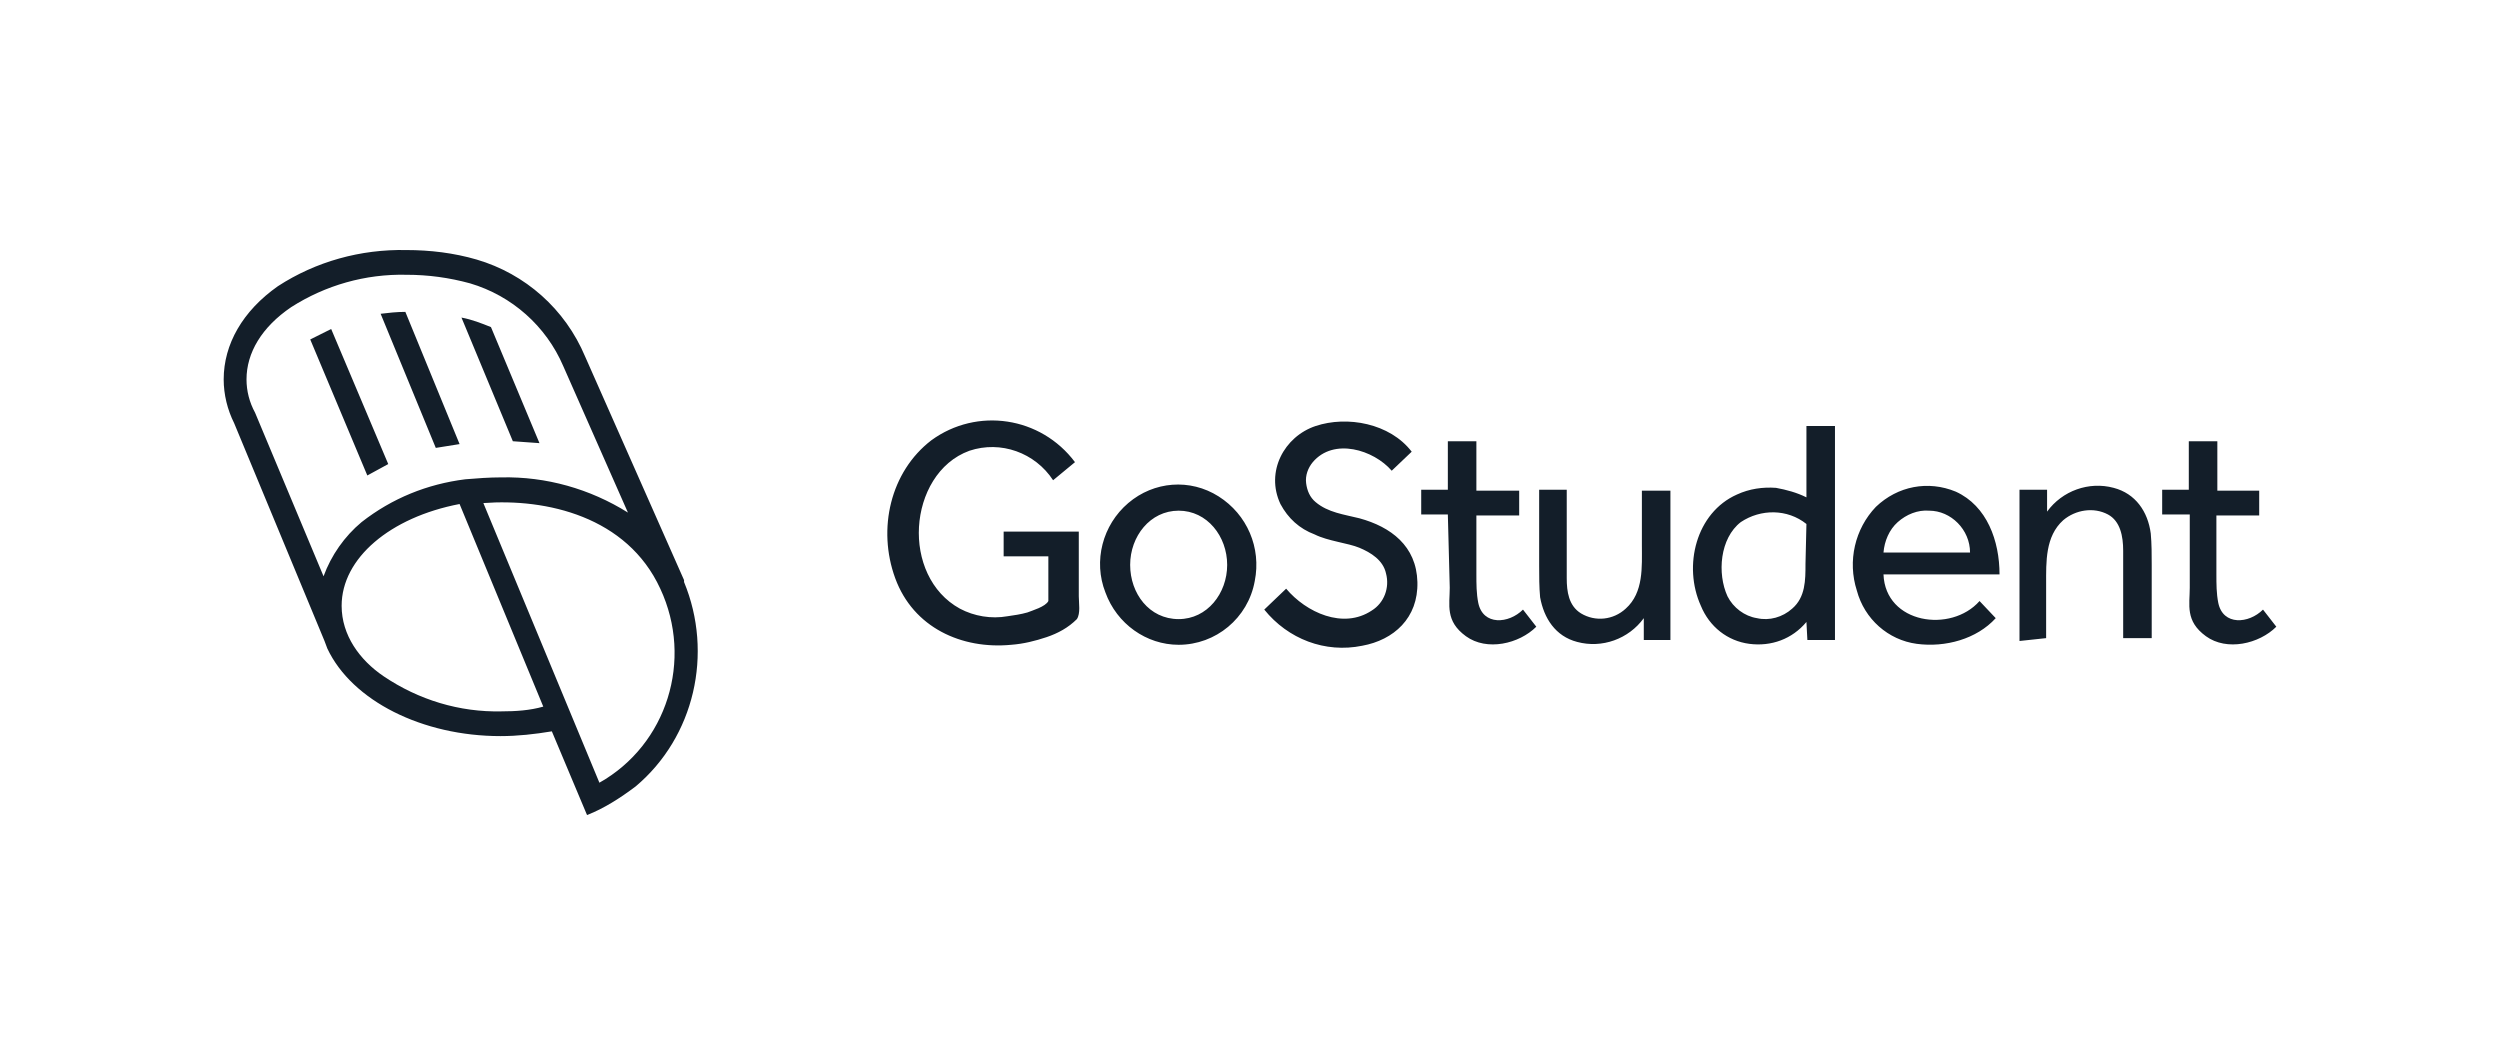 <?xml version="1.0" encoding="utf-8"?>
<svg width="190" height="80" viewBox="0 0 190 80" fill="none" xmlns="http://www.w3.org/2000/svg">
<path d="M51.988 44.233V44.088L44.47 27.1C42.952 23.486 39.916 20.811 36.229 19.727C34.494 19.221 32.687 19.004 30.88 19.004C27.41 18.932 24.012 19.871 21.12 21.751C18.446 23.63 17 26.16 17 28.835C17 29.992 17.289 31.148 17.795 32.16L24.663 48.715L24.88 49.293C26.759 53.269 32.108 55.944 38.036 55.944C39.337 55.944 40.639 55.799 41.94 55.582L44.614 61.944C45.916 61.438 47.145 60.642 48.301 59.775C52.783 56.016 54.229 49.654 51.988 44.233ZM24.59 43.799L19.386 31.365C18.952 30.57 18.735 29.703 18.735 28.835C18.735 26.811 19.892 24.859 22.133 23.341C24.735 21.679 27.771 20.811 30.88 20.883C32.542 20.883 34.133 21.1 35.723 21.534C38.904 22.474 41.506 24.787 42.807 27.823L47.723 38.956C44.831 37.148 41.506 36.209 38.108 36.281C37.169 36.281 36.229 36.353 35.361 36.426C32.47 36.787 29.795 37.871 27.482 39.679C26.181 40.763 25.169 42.209 24.59 43.799ZM38.108 54.064C34.928 54.136 31.819 53.197 29.145 51.389C27.337 50.16 25.964 48.281 25.964 46.04C25.964 42.426 29.651 39.317 34.928 38.305L41.289 53.703C40.277 53.992 39.193 54.064 38.108 54.064ZM45.554 59.486L36.735 38.233C41.506 37.871 47.651 39.245 50.181 44.739C52.711 50.16 50.687 56.594 45.554 59.486ZM29.506 35.269L27.916 36.136L23.578 25.799L25.169 25.004L29.506 35.269ZM34.928 33.751L33.12 34.04L28.928 23.847C29.506 23.775 30.157 23.703 30.807 23.703L34.928 33.751ZM41 33.679L38.976 33.534L35.072 24.136C35.867 24.281 36.59 24.57 37.313 24.859L41 33.679ZM76.349 40.401H81.988V45.317C81.988 45.823 82.132 46.618 81.843 47.052C81.193 47.703 80.398 48.136 79.53 48.426C78.663 48.715 77.795 48.932 76.855 49.004C73.096 49.365 69.41 47.703 68.036 43.944C66.663 40.185 67.675 35.847 70.783 33.462C74.253 30.932 79.096 31.654 81.699 35.124L80.036 36.498C78.663 34.401 76.06 33.462 73.675 34.257C71.289 35.124 69.988 37.582 69.843 40.04C69.699 42.498 70.711 45.028 72.952 46.257C74.036 46.835 75.337 47.052 76.566 46.835C77.072 46.763 77.578 46.691 78.084 46.546C78.446 46.401 79.458 46.112 79.675 45.679V42.281H76.277V40.401H76.349ZM89.578 49.004C87.121 49.004 84.879 47.413 84.012 45.028C83.072 42.642 83.795 39.895 85.747 38.233C87.699 36.57 90.446 36.353 92.615 37.727C94.783 39.1 95.868 41.63 95.361 44.16C94.855 46.98 92.398 49.004 89.578 49.004ZM89.578 47.052C91.747 47.052 93.265 45.1 93.265 42.932C93.265 40.763 91.747 38.811 89.578 38.811C87.41 38.811 85.892 40.763 85.892 42.932C85.892 45.1 87.337 47.052 89.578 47.052ZM97.747 44.739C99.265 46.546 102.084 47.847 104.253 46.401C105.193 45.823 105.627 44.666 105.337 43.582C105.12 42.57 104.181 41.992 103.313 41.63C102.446 41.269 100.928 41.124 99.916 40.618C98.759 40.185 97.892 39.389 97.313 38.305C96.157 35.847 97.602 33.173 99.988 32.377C102.373 31.582 105.627 32.16 107.289 34.329L105.771 35.775C104.398 34.185 101.361 33.245 99.771 35.124C99.41 35.558 99.193 36.136 99.265 36.715C99.337 37.293 99.554 37.799 99.988 38.16C100.928 38.956 102.157 39.1 103.313 39.389C105.699 40.04 107.651 41.486 107.723 44.233C107.795 46.98 105.916 48.642 103.53 49.076C100.711 49.654 97.892 48.57 96.084 46.329L97.747 44.739ZM110.036 39.1H108.012V37.221H110.036V33.534H112.205V37.293H115.458V39.173H112.205V43.654C112.205 44.377 112.205 45.1 112.349 45.823C112.711 47.558 114.663 47.413 115.747 46.329L116.759 47.63C115.458 48.932 113 49.51 111.41 48.353C109.819 47.197 110.181 45.968 110.181 44.666L110.036 39.1ZM116.976 37.221H119.072V43.944C119.072 44.956 119.217 46.04 120.157 46.618C121.241 47.269 122.614 47.124 123.554 46.257C124.928 45.028 124.783 43.076 124.783 41.413V37.293H126.952V48.642H124.928V46.98C123.771 48.57 121.747 49.293 119.867 48.787C118.205 48.353 117.337 46.98 117.048 45.389C116.976 44.594 116.976 43.799 116.976 43.004V37.221ZM137.289 47.269C136.205 48.57 134.614 49.148 132.952 48.932C131.289 48.715 129.916 47.63 129.265 46.04C127.892 43.004 128.904 38.956 132.012 37.582C132.952 37.148 133.964 37.004 134.976 37.076C135.771 37.221 136.566 37.438 137.289 37.799V32.377H139.458V48.642H137.361L137.289 47.269ZM137.289 39.823C135.843 38.666 133.819 38.666 132.301 39.679C130.711 40.907 130.494 43.582 131.289 45.317C131.723 46.185 132.59 46.835 133.53 46.98C134.47 47.197 135.482 46.907 136.205 46.257C137.217 45.389 137.217 44.088 137.217 42.859L137.289 39.823ZM151.675 46.98C150.229 48.57 147.843 49.221 145.675 48.932C143.506 48.642 141.699 47.052 141.12 44.883C140.398 42.642 140.976 40.185 142.566 38.522C144.229 36.932 146.542 36.498 148.639 37.365C151.024 38.45 151.964 41.124 151.964 43.654H143.145C143.289 47.413 148.277 48.136 150.446 45.679L151.675 46.98ZM149.723 41.992C149.723 40.257 148.277 38.811 146.614 38.811C145.747 38.739 144.88 39.1 144.229 39.679C143.578 40.257 143.217 41.124 143.145 41.992H149.723ZM153.482 48.715V37.221H155.578V38.883C156.735 37.293 158.759 36.57 160.639 37.076C162.301 37.51 163.241 38.883 163.458 40.546C163.53 41.341 163.53 42.136 163.53 42.932V48.498H161.361V41.847C161.361 40.763 161.145 39.606 160.205 39.1C159.12 38.522 157.747 38.739 156.807 39.534C155.434 40.763 155.506 42.715 155.506 44.377V48.498L153.482 48.715ZM166.349 39.1H164.325V37.221H166.349V33.534H168.518V37.293H171.699V39.173H168.446V43.654C168.446 44.377 168.446 45.1 168.59 45.823C168.952 47.558 170.904 47.413 171.988 46.329L173 47.63C171.699 48.932 169.241 49.51 167.651 48.353C166.06 47.197 166.422 45.968 166.422 44.666V39.1H166.349Z" fill="#131E29"/>
</svg>
